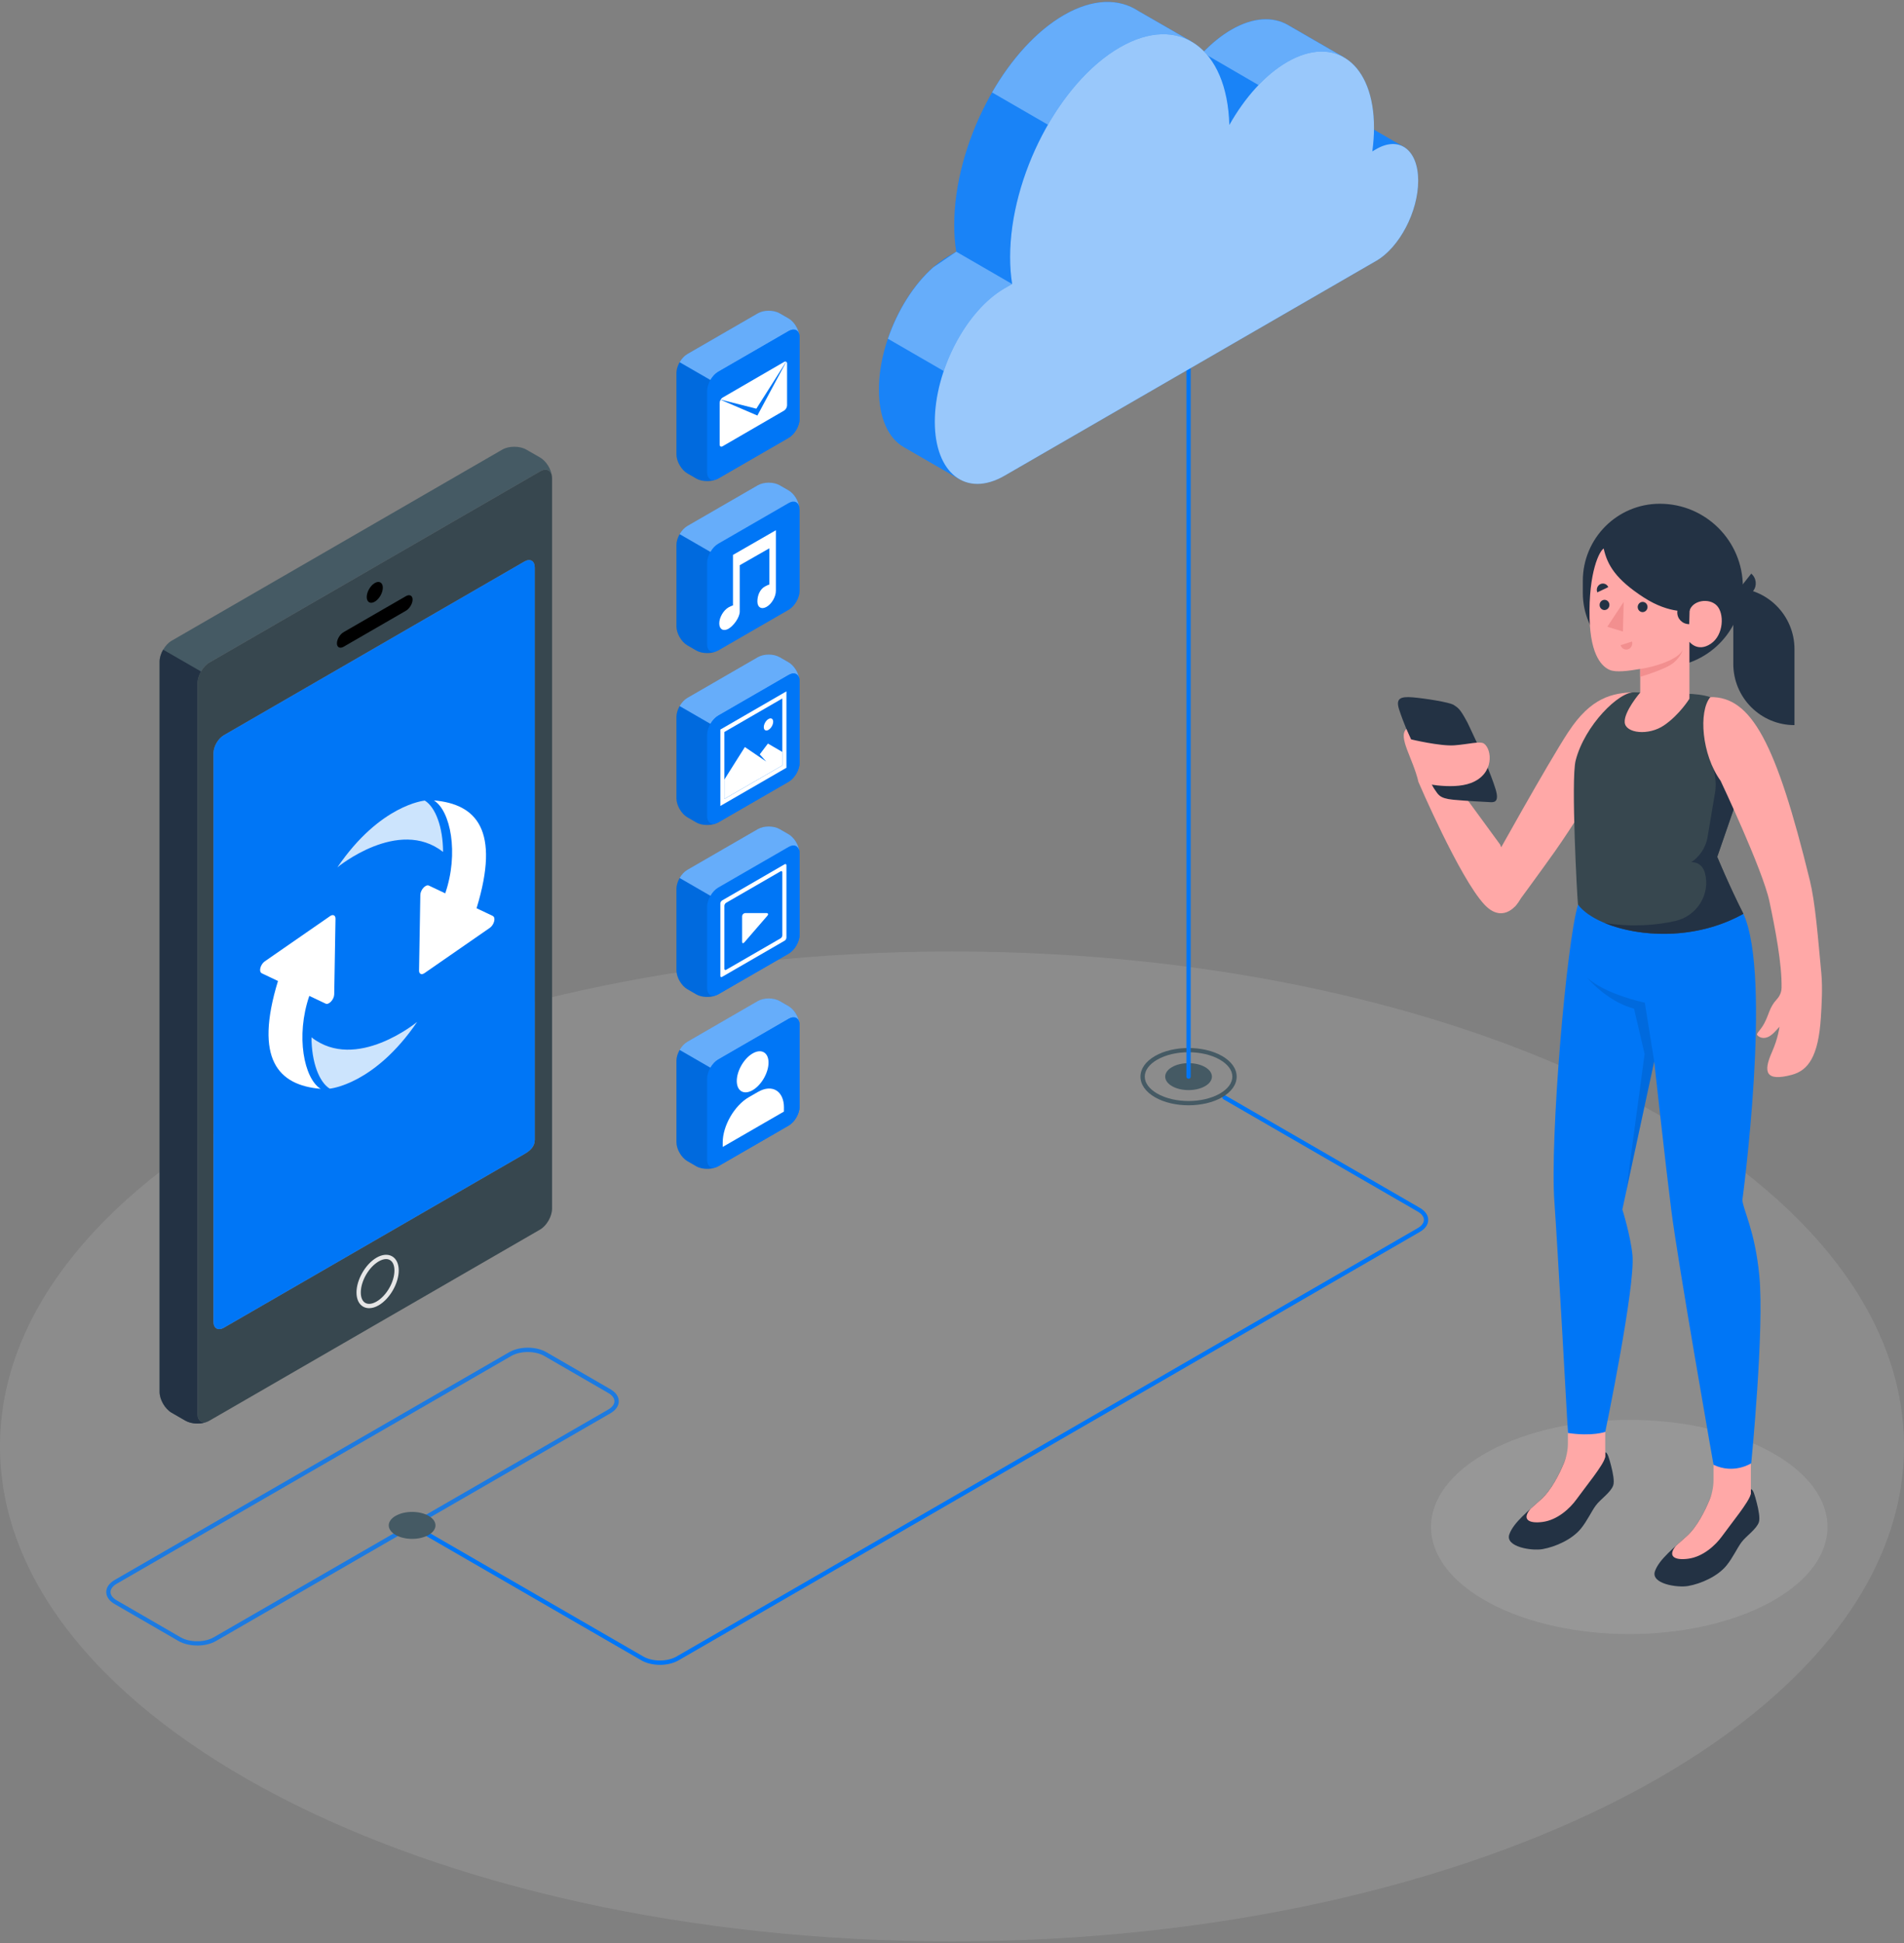 <svg xmlns="http://www.w3.org/2000/svg" width="486" height="496" viewBox="0 0 486 496" fill="none"><rect x="0" y="0" width="486" height="496" fill="#808080" stroke="none"/><g clip-path="url(#clip0_440_3631)"><path d="M243 495.5C377.205 495.5 486 438.942 486 369.175C486 299.408 377.205 242.85 243 242.85C108.795 242.85 0 299.408 0 369.175C0 438.942 108.795 495.5 243 495.5Z" fill="white" fill-opacity="0.1"></path><path d="M451.653 409.055C431.888 419.729 399.857 419.729 380.092 409.055C360.327 398.382 360.327 381.08 380.092 370.406C399.857 359.732 431.888 359.732 451.653 370.406C471.418 381.08 471.418 398.382 451.653 409.055Z" fill="white" fill-opacity="0.1"></path><g opacity="0.8"><path d="M50.335 419.982C48.611 419.982 46.876 419.597 45.569 418.839L29.263 409.407C27.891 408.616 27.122 407.517 27.122 406.34C27.122 405.164 27.88 404.065 29.263 403.263L129.955 345.135C132.634 343.585 136.818 343.585 139.497 345.135L155.803 354.566C157.176 355.358 157.945 356.457 157.945 357.644C157.945 358.831 157.187 359.919 155.803 360.722L55.111 418.85C53.794 419.608 52.07 419.993 50.346 419.993L50.335 419.982ZM134.71 345.08C133.183 345.08 131.657 345.42 130.493 346.091L29.801 404.219C28.78 404.813 28.209 405.56 28.209 406.34C28.209 407.121 28.769 407.868 29.801 408.462L46.108 417.894C48.435 419.235 52.224 419.235 54.551 417.894L155.243 359.766C156.265 359.172 156.836 358.424 156.836 357.644C156.836 356.864 156.276 356.116 155.243 355.522L138.937 346.091C137.773 345.42 136.247 345.08 134.721 345.08H134.71Z" fill="#0076F6"></path></g><path d="M168.442 424.918C166.729 424.918 165.005 424.533 163.676 423.752L104.919 389.797C104.656 389.643 104.568 389.313 104.722 389.049C104.875 388.785 105.205 388.698 105.468 388.851L164.225 422.807C166.553 424.148 170.342 424.148 172.669 422.807L361.865 313.465C362.886 312.872 363.457 312.124 363.457 311.344C363.457 310.563 362.897 309.816 361.865 309.222L312.287 280.565C312.024 280.411 311.936 280.081 312.09 279.818C312.243 279.554 312.573 279.466 312.836 279.62L362.414 308.277C363.786 309.068 364.555 310.168 364.555 311.355C364.555 312.542 363.797 313.63 362.414 314.422L173.218 423.763C171.879 424.533 170.166 424.929 168.453 424.929L168.442 424.918Z" fill="#0076F6"></path><path d="M299.166 277.223C301.493 278.564 305.271 278.564 307.599 277.223C309.927 275.882 309.927 273.695 307.599 272.354C305.271 271.013 301.493 271.013 299.166 272.354C296.838 273.695 296.838 275.882 299.166 277.223Z" fill="#455A64"></path><path d="M303.382 282.104C300.286 282.104 297.178 281.423 294.817 280.059C292.424 278.674 291.106 276.806 291.106 274.794C291.106 272.782 292.424 270.914 294.817 269.529C299.539 266.803 307.225 266.803 311.947 269.529C314.341 270.914 315.659 272.782 315.659 274.794C315.659 276.806 314.341 278.674 311.947 280.059C309.586 281.423 306.49 282.104 303.382 282.104ZM295.366 279.103C299.781 281.653 306.973 281.653 311.398 279.103C313.429 277.927 314.56 276.399 314.56 274.794C314.56 273.189 313.44 271.661 311.398 270.474C306.984 267.924 299.792 267.924 295.366 270.474C293.335 271.65 292.204 273.178 292.204 274.783C292.204 276.388 293.324 277.916 295.366 279.103Z" fill="#455A64"></path><path d="M100.977 391.765C103.305 393.106 107.083 393.106 109.41 391.765C111.738 390.424 111.738 388.236 109.41 386.895C107.083 385.554 103.305 385.554 100.977 386.895C98.65 388.236 98.65 390.424 100.977 391.765Z" fill="#455A64"></path><path d="M303.382 275.333C303.075 275.333 302.833 275.091 302.833 274.783V92.144C302.833 91.836 303.075 91.594 303.382 91.594C303.69 91.594 303.931 91.836 303.931 92.144V274.794C303.931 275.102 303.69 275.344 303.382 275.344V275.333Z" fill="#0076F6"></path><path d="M358.592 37.654L344.351 29.421C342.44 28.168 339.893 28.179 337.071 29.806L336.049 30.399C336.324 28.366 336.478 26.332 336.478 24.354C336.478 21.397 336.148 18.725 335.544 16.384L342.923 14.57L328.791 6.403C324.904 4.182 319.853 4.391 314.308 7.59C308.631 10.866 303.459 16.714 299.539 23.661C299.429 19.704 298.836 16.197 297.848 13.174L304.272 10.712L290.612 2.852C285.616 -0.445 278.928 -0.379 271.56 3.875C256.1 12.812 243.571 36.786 243.571 57.419C243.571 59.859 243.747 62.135 244.087 64.256L242.154 65.366C232.316 71.049 224.344 86.307 224.344 99.432C224.344 106.687 226.782 111.853 230.614 114.074L244.911 122.34L247.271 110.248L268.069 98.223L337.06 58.342C342.912 54.956 347.667 45.932 347.744 38.094L356.034 42.546L358.592 37.665V37.654Z" fill="#0076F6"></path><path opacity="0.1" d="M358.592 37.654L344.351 29.421C342.44 28.168 339.893 28.179 337.071 29.806L336.049 30.399C336.324 28.366 336.478 26.332 336.478 24.354C336.478 21.397 336.148 18.725 335.544 16.384L342.923 14.57L328.791 6.403C324.904 4.182 319.853 4.391 314.308 7.59C308.631 10.866 303.459 16.714 299.539 23.661C299.429 19.704 298.836 16.197 297.848 13.174L304.272 10.712L290.612 2.852C285.616 -0.445 278.928 -0.379 271.56 3.875C256.1 12.812 243.571 36.786 243.571 57.419C243.571 59.859 243.747 62.135 244.087 64.256L242.154 65.366C232.316 71.049 224.344 86.307 224.344 99.432C224.344 106.687 226.782 111.853 230.614 114.074L244.911 122.34L247.271 110.248L268.069 98.223L337.06 58.342C342.912 54.956 347.667 45.932 347.744 38.094L356.034 42.546L358.592 37.665V37.654Z" fill="white"></path><path d="M328.791 6.392C324.904 4.171 319.853 4.38 314.308 7.579C311.749 9.063 309.29 11.064 307.006 13.449L325.222 24.035L336.06 19.11C335.917 18.165 335.742 17.241 335.522 16.373L342.901 14.559L328.769 6.392H328.791Z" fill="#0076F6"></path><path d="M298.485 15.428C298.298 14.647 298.079 13.889 297.848 13.163L303.283 11.075L303.92 10.492L290.612 2.83C285.616 -0.467 278.928 -0.401 271.56 3.853C264.544 7.909 258.131 15.065 253.223 23.595L275.36 36.39L298.474 15.428H298.485Z" fill="#0076F6"></path><path d="M244.098 64.234L238.234 68.213C233.26 72.588 229.077 79.283 226.639 86.461L243.307 96.101L258.34 72.478L244.087 64.234H244.098Z" fill="#0076F6"></path><path opacity="0.4" d="M328.791 6.392C324.904 4.171 319.853 4.38 314.308 7.579C311.749 9.063 309.29 11.064 307.006 13.449L325.222 24.035L336.06 19.11C335.917 18.165 335.742 17.241 335.522 16.373L342.901 14.559L328.769 6.392H328.791Z" fill="white"></path><path opacity="0.4" d="M298.485 15.428C298.298 14.647 298.079 13.889 297.848 13.163L303.283 11.075L303.92 10.492L290.612 2.83C285.616 -0.467 278.928 -0.401 271.56 3.853C264.544 7.909 258.131 15.065 253.223 23.595L275.36 36.39L298.474 15.428H298.485Z" fill="white"></path><path opacity="0.4" d="M244.098 64.234L238.234 68.213C233.26 72.588 229.077 79.283 226.639 86.461L243.307 96.101L258.34 72.478L244.087 64.234H244.098Z" fill="white"></path><path d="M351.312 38.039L350.291 38.633C350.566 36.599 350.719 34.566 350.719 32.587C350.719 16.252 340.804 8.744 328.56 15.823C322.884 19.099 317.712 24.947 313.792 31.894C313.243 12.229 300.933 3.358 285.824 12.097C270.363 21.034 257.835 45.008 257.835 65.641C257.835 68.082 258.01 70.357 258.351 72.478L256.418 73.589C246.58 79.272 238.608 94.529 238.608 107.654C238.608 120.779 246.58 127.1 256.418 121.417L282.321 106.445L351.312 66.564C357.209 63.157 361.996 54 361.996 46.13C361.996 38.248 357.209 34.632 351.312 38.039Z" fill="#0076F6"></path><path opacity="0.6" d="M351.312 38.039L350.291 38.633C350.566 36.599 350.719 34.566 350.719 32.587C350.719 16.252 340.804 8.744 328.56 15.823C322.884 19.099 317.712 24.947 313.792 31.894C313.243 12.229 300.933 3.358 285.824 12.097C270.363 21.034 257.835 45.008 257.835 65.641C257.835 68.082 258.01 70.357 258.351 72.478L256.418 73.589C246.58 79.272 238.608 94.529 238.608 107.654C238.608 120.779 246.58 127.1 256.418 121.417L282.321 106.445L351.312 66.564C357.209 63.157 361.996 54 361.996 46.13C361.996 38.248 357.209 34.632 351.312 38.039Z" fill="white"></path><path d="M140.891 121.593C140.671 119.999 139.398 119.416 137.86 120.317L53.475 169.091C51.784 170.069 50.411 172.454 50.411 174.411V360.832C50.411 362.634 51.575 363.459 53.09 362.799C51.389 363.58 48.918 363.514 47.337 362.602L43.823 360.579C42.121 359.601 40.748 357.215 40.748 355.259V168.849C40.748 166.881 42.121 164.496 43.823 163.529L128.209 114.755C129.9 113.777 132.645 113.777 134.347 114.755L137.871 116.778C139.42 117.679 140.715 119.757 140.902 121.615L140.891 121.593Z" fill="#455A64"></path><path d="M137.85 120.317L53.464 169.091C51.773 170.069 50.401 172.454 50.401 174.411V360.832C50.401 362.788 51.773 363.591 53.464 362.601L137.85 313.828C139.541 312.85 140.913 310.464 140.913 308.508V122.087C140.913 120.131 139.541 119.328 137.85 120.317ZM136.499 290.953C136.499 292.624 135.324 293.701 133.864 294.536L57.132 338.88C55.682 339.715 54.496 339.045 54.496 337.363V192.219C54.496 190.537 55.682 188.492 57.132 187.657L133.864 143.314C135.324 142.467 136.499 143.149 136.499 144.831V290.964V290.953Z" fill="#37474F"></path><path d="M53.08 362.799C51.378 363.58 48.907 363.514 47.326 362.602L43.812 360.579C42.11 359.601 40.738 357.215 40.738 355.259V168.849C40.738 167.871 41.089 166.782 41.638 165.815L51.301 171.388C50.741 172.356 50.401 173.444 50.401 174.422V360.843C50.401 362.645 51.565 363.47 53.08 362.81V362.799Z" fill="#233244"></path><path d="M95.662 148.81C96.793 148.15 97.716 148.689 97.716 149.997C97.716 151.305 96.793 152.91 95.662 153.57C94.531 154.229 93.609 153.69 93.609 152.382C93.609 151.074 94.531 149.469 95.662 148.81Z" fill="black"></path><path d="M94.224 333.889C93.664 333.889 93.148 333.757 92.687 333.493C91.6 332.867 90.996 331.581 90.996 329.877C90.996 326.612 93.291 322.633 96.113 320.995C97.584 320.149 99.001 320.028 100.088 320.654C101.175 321.281 101.779 322.567 101.779 324.271C101.779 327.536 99.484 331.515 96.662 333.153C95.816 333.647 94.982 333.889 94.224 333.889ZM98.55 321.358C97.98 321.358 97.343 321.556 96.662 321.951C94.147 323.402 92.094 326.964 92.094 329.877C92.094 331.163 92.5 332.119 93.236 332.537C93.972 332.955 94.993 332.845 96.113 332.196C98.638 330.745 100.681 327.184 100.681 324.271C100.681 322.985 100.274 322.028 99.539 321.611C99.253 321.446 98.913 321.358 98.55 321.358Z" fill="#E6E6E6"></path><path d="M87.713 161.341L103.602 152.162C104.546 151.613 105.315 152.009 105.315 153.031C105.315 154.053 104.546 155.339 103.602 155.889L87.713 165.068C86.768 165.617 86 165.221 86 164.199C86 163.177 86.768 161.891 87.713 161.341Z" fill="black"></path><path d="M136.499 290.953C136.499 292.624 135.324 293.701 133.864 294.536L57.132 338.88C55.682 339.715 54.496 339.045 54.496 337.363V192.219C54.496 190.537 55.682 188.492 57.132 187.657L133.864 143.314C135.324 142.467 136.499 143.149 136.499 144.831V290.964V290.953Z" fill="#0076F6"></path><path d="M125.815 233.792L121.643 231.814C127.77 211.807 121.555 205.212 110.75 204.289C114.999 206.905 117.163 217.754 113.649 228.01L109.476 226.032C108.664 225.647 107.313 227.098 107.291 228.395L106.962 247.709C106.951 248.588 107.598 248.907 108.356 248.368L125.014 236.826C126.134 236.046 126.617 234.188 125.793 233.803L125.815 233.792Z" fill="white"></path><path opacity="0.8" d="M113.089 217.436C113.078 211.203 111.189 206.036 108.433 204.333C108.433 204.333 97.057 205.311 86.12 221.371C86.12 221.371 101.68 208.51 113.089 217.436Z" fill="white"></path><path d="M66.784 248.401L70.956 250.38C64.829 270.386 71.044 276.981 81.849 277.905C77.6 275.289 75.436 264.439 78.95 254.183L83.123 256.162C83.935 256.547 85.286 255.096 85.308 253.798L85.637 234.485C85.648 233.605 85 233.287 84.243 233.825L67.585 245.367C66.465 246.148 65.982 248.005 66.806 248.39L66.784 248.401Z" fill="white"></path><path opacity="0.8" d="M79.51 264.758C79.521 270.991 81.41 276.157 84.166 277.861C84.166 277.861 95.542 276.883 106.479 260.823C106.479 260.823 90.919 273.684 79.51 264.758Z" fill="white"></path><path d="M204.085 217.776C204.085 215.996 202.833 213.83 201.296 212.94L199.023 211.632C197.486 210.741 194.982 210.741 193.445 211.632L175.458 222.019C174.69 222.47 173.987 223.229 173.482 224.108C172.977 224.987 172.669 225.966 172.669 226.856V247.643C172.669 249.423 173.921 251.589 175.458 252.479L177.731 253.798C177.918 253.908 178.116 253.996 178.324 254.073C178.401 254.106 178.478 254.128 178.566 254.15C178.698 254.194 178.83 254.238 178.972 254.271C179.082 254.293 179.192 254.315 179.302 254.337C179.422 254.359 179.532 254.381 179.653 254.392C179.785 254.414 179.917 254.414 180.048 254.425C180.147 254.425 180.235 254.436 180.334 254.436C180.488 254.436 180.641 254.436 180.795 254.436C180.872 254.436 180.938 254.436 181.015 254.425C181.19 254.414 181.355 254.392 181.531 254.37C181.575 254.37 181.63 254.359 181.673 254.348C181.86 254.315 182.036 254.282 182.223 254.227C182.244 254.227 182.266 254.216 182.299 254.205C182.673 254.095 183.024 253.963 183.332 253.787L201.318 243.4C202.855 242.509 204.107 240.344 204.107 238.563V217.776H204.085Z" fill="#0076F6"></path><path d="M204.085 217.754V238.541C204.085 240.333 202.844 242.487 201.296 243.389L183.321 253.777C183.112 253.886 182.881 253.996 182.651 254.062C182.585 254.084 182.53 254.106 182.464 254.117C182.398 254.117 182.354 254.139 182.288 254.139C181.267 254.249 180.542 253.513 180.542 252.161V231.374C180.542 230.484 180.85 229.494 181.366 228.615C181.871 227.746 182.563 226.977 183.343 226.526L201.318 216.138C202.723 215.325 203.876 215.853 204.074 217.282C204.063 217.139 204.03 216.985 204.008 216.842C204.074 217.15 204.118 217.458 204.118 217.754H204.085Z" fill="#0076F6"></path><path d="M183.87 230.604V249.061C183.87 249.347 184.067 249.467 184.32 249.325L200.286 240.091C200.538 239.948 200.736 239.596 200.736 239.31V220.854C200.736 220.568 200.538 220.447 200.286 220.59L184.32 229.824C184.067 229.967 183.87 230.319 183.87 230.604ZM199.242 239.497L185.352 247.522C185.099 247.665 184.902 247.544 184.902 247.258V231.198C184.902 230.912 185.099 230.56 185.352 230.418L199.242 222.393C199.495 222.25 199.693 222.371 199.693 222.657V238.717C199.693 239.003 199.495 239.354 199.242 239.497Z" fill="white"></path><path opacity="0.4" d="M204.041 217.304C203.843 215.875 202.679 215.358 201.296 216.16L183.31 226.548C182.541 226.999 181.838 227.757 181.344 228.637L173.482 224.097C173.987 223.218 174.679 222.459 175.458 222.008L193.434 211.621C194.982 210.73 197.474 210.73 199.012 211.621L201.285 212.929C202.69 213.742 203.854 215.622 204.03 217.293L204.041 217.304Z" fill="white"></path><path opacity="0.1" d="M182.804 254.029C182.804 254.029 182.695 254.073 182.629 254.095C182.497 254.139 182.354 254.183 182.223 254.227C181.871 254.337 181.498 254.414 181.124 254.447C181.124 254.447 181.092 254.447 181.07 254.447C180.883 254.469 180.707 254.469 180.51 254.469C179.499 254.469 178.489 254.249 177.709 253.798L175.437 252.49C173.899 251.6 172.636 249.423 172.636 247.654V226.867C172.636 226.306 172.768 225.724 172.977 225.13C173.065 224.888 173.164 224.669 173.273 224.449C173.339 224.328 173.394 224.218 173.46 224.108L181.322 228.648C180.817 229.527 180.499 230.506 180.499 231.396V252.183C180.499 253.535 181.223 254.271 182.233 254.161C182.299 254.161 182.354 254.139 182.409 254.139C182.541 254.117 182.651 254.073 182.783 254.029H182.804Z" fill="black"></path><path d="M189.426 233.913V240.311C189.426 240.794 189.678 240.882 189.997 240.52L195.893 233.704C196.201 233.342 196.069 233.045 195.597 233.045H190.293C189.81 233.045 189.426 233.43 189.426 233.913Z" fill="white"></path><path d="M204.085 86.131C204.085 84.35 202.833 82.185 201.296 81.294L199.023 79.975C197.486 79.085 194.982 79.085 193.445 79.975L175.458 90.363C174.69 90.814 173.987 91.572 173.482 92.452C172.977 93.331 172.669 94.309 172.669 95.2V115.986C172.669 117.767 173.921 119.933 175.458 120.823L177.731 122.142C177.918 122.252 178.116 122.34 178.324 122.417C178.401 122.45 178.478 122.472 178.566 122.494C178.698 122.538 178.83 122.582 178.972 122.615C179.082 122.637 179.192 122.659 179.302 122.681C179.422 122.703 179.532 122.725 179.653 122.736C179.785 122.758 179.917 122.758 180.048 122.769C180.147 122.769 180.235 122.78 180.334 122.78C180.488 122.78 180.641 122.78 180.795 122.78C180.872 122.78 180.938 122.78 181.015 122.769C181.19 122.758 181.355 122.736 181.531 122.714C181.575 122.714 181.63 122.703 181.673 122.692C181.86 122.659 182.036 122.626 182.223 122.571C182.244 122.571 182.266 122.56 182.299 122.549C182.673 122.439 183.024 122.307 183.332 122.131L201.318 111.743C202.855 110.853 204.107 108.687 204.107 106.907V86.12L204.085 86.131Z" fill="#0076F6"></path><path opacity="0.4" d="M204.041 85.658C203.843 84.229 202.679 83.713 201.296 84.515L183.31 94.903C182.541 95.354 181.838 96.112 181.344 96.991L173.482 92.452C173.987 91.572 174.679 90.814 175.458 90.363L193.434 79.975C194.982 79.085 197.474 79.085 199.012 79.975L201.285 81.283C202.69 82.097 203.854 83.976 204.03 85.647L204.041 85.658Z" fill="white"></path><path d="M204.085 86.109V106.896C204.085 108.687 202.844 110.842 201.296 111.743L183.321 122.131C183.112 122.241 182.881 122.351 182.651 122.417C182.585 122.439 182.53 122.461 182.464 122.472C182.398 122.472 182.354 122.494 182.288 122.494C181.267 122.604 180.542 121.867 180.542 120.515V99.729C180.542 98.838 180.85 97.849 181.366 96.969C181.871 96.101 182.563 95.332 183.343 94.881L201.318 84.493C202.723 83.68 203.876 84.207 204.074 85.636C204.063 85.493 204.03 85.34 204.008 85.197C204.074 85.504 204.118 85.812 204.118 86.109H204.085Z" fill="#0076F6"></path><path d="M200.67 92.32C200.527 92.243 200.352 92.254 200.143 92.375L184.452 101.476C184.254 101.586 184.078 101.784 183.947 102.004L193.06 104.312L200.67 92.32Z" fill="white"></path><path d="M193.324 106.06L183.935 102.026C183.793 102.268 183.694 102.554 183.694 102.806V113.458C183.694 113.942 184.034 114.14 184.452 113.898L200.143 104.796C200.56 104.554 200.9 103.961 200.9 103.466V92.814C200.9 92.573 200.813 92.408 200.692 92.331L193.324 106.06Z" fill="white"></path><path opacity="0.1" d="M182.804 122.384C182.804 122.384 182.695 122.428 182.629 122.45C182.497 122.494 182.354 122.538 182.223 122.582C181.871 122.692 181.498 122.769 181.124 122.802C181.124 122.802 181.092 122.802 181.07 122.802C180.883 122.824 180.707 122.824 180.51 122.824C179.499 122.824 178.489 122.604 177.709 122.153L175.437 120.845C173.899 119.955 172.636 117.778 172.636 116.008V95.222C172.636 94.661 172.768 94.067 172.977 93.485C173.065 93.243 173.164 93.023 173.273 92.803C173.339 92.682 173.394 92.572 173.46 92.463L181.322 97.002C180.817 97.882 180.499 98.86 180.499 99.751V120.537C180.499 121.889 181.223 122.626 182.233 122.516C182.299 122.516 182.354 122.494 182.409 122.494C182.541 122.472 182.651 122.428 182.783 122.384H182.804Z" fill="black"></path><path d="M204.085 130.013C204.085 128.232 202.833 126.066 201.296 125.176L199.023 123.868C197.486 122.978 194.982 122.978 193.445 123.868L175.458 134.256C174.69 134.707 173.987 135.465 173.482 136.344C172.977 137.224 172.669 138.202 172.669 139.092V159.879C172.669 161.66 173.921 163.825 175.458 164.716L177.731 166.035C177.918 166.145 178.116 166.233 178.324 166.31C178.401 166.343 178.478 166.365 178.566 166.387C178.698 166.431 178.83 166.475 178.972 166.508C179.082 166.53 179.192 166.552 179.302 166.574C179.422 166.596 179.532 166.618 179.653 166.629C179.785 166.651 179.917 166.651 180.048 166.662C180.147 166.662 180.235 166.672 180.334 166.672C180.488 166.672 180.641 166.672 180.795 166.672C180.872 166.672 180.938 166.672 181.015 166.662C181.19 166.651 181.355 166.629 181.531 166.607C181.575 166.607 181.63 166.596 181.673 166.585C181.86 166.552 182.036 166.519 182.223 166.464C182.244 166.464 182.266 166.453 182.299 166.442C182.673 166.332 183.024 166.2 183.332 166.024L201.318 155.636C202.855 154.746 204.107 152.58 204.107 150.799V130.013H204.085Z" fill="#0076F6"></path><path opacity="0.4" d="M204.041 129.54C203.843 128.111 202.679 127.594 201.296 128.397L183.31 138.785C182.541 139.235 181.838 139.994 181.344 140.873L173.482 136.333C173.987 135.454 174.679 134.696 175.458 134.245L193.434 123.857C194.982 122.967 197.474 122.967 199.012 123.857L201.285 125.165C202.69 125.979 203.854 127.858 204.03 129.529L204.041 129.54Z" fill="white"></path><path d="M187.098 141.632V154.526C186.856 154.57 186.241 154.867 185.956 155.021C184.649 155.779 183.595 157.604 183.595 159.11C183.595 160.616 184.649 161.22 185.956 160.473C187.262 159.714 188.822 157.582 188.822 156.076V144.259L196.387 139.939V149.195C196.135 149.239 195.52 149.535 195.245 149.689C193.939 150.437 193.324 152.009 193.324 153.515C193.324 155.021 194.378 155.636 195.685 154.878C196.991 154.13 198.045 152.294 198.045 150.788V135.333L187.098 141.632Z" fill="white"></path><path opacity="0.1" d="M182.804 166.266C182.804 166.266 182.695 166.31 182.629 166.332C182.497 166.376 182.354 166.42 182.223 166.464C181.871 166.574 181.498 166.65 181.124 166.683C181.124 166.683 181.092 166.683 181.07 166.683C180.883 166.705 180.707 166.705 180.51 166.705C179.499 166.705 178.489 166.486 177.709 166.035L175.437 164.727C173.899 163.836 172.636 161.66 172.636 159.89V139.103C172.636 138.543 172.768 137.949 172.977 137.367C173.065 137.125 173.164 136.905 173.273 136.685C173.339 136.564 173.394 136.454 173.46 136.344L181.322 140.884C180.817 141.764 180.499 142.742 180.499 143.632V164.419C180.499 165.771 181.223 166.508 182.233 166.398C182.299 166.398 182.354 166.376 182.409 166.376C182.541 166.354 182.651 166.31 182.783 166.266H182.804Z" fill="black"></path><path d="M204.085 173.894C204.085 172.114 202.833 169.948 201.296 169.058L199.023 167.75C197.486 166.859 194.982 166.859 193.445 167.75L175.458 178.138C174.69 178.588 173.987 179.347 173.482 180.226C172.977 181.106 172.669 182.084 172.669 182.974V203.761C172.669 205.542 173.921 207.707 175.458 208.598L177.731 209.917C177.918 210.027 178.116 210.115 178.324 210.191C178.401 210.224 178.478 210.246 178.566 210.268C178.698 210.312 178.83 210.356 178.972 210.389C179.082 210.411 179.192 210.433 179.302 210.455C179.422 210.477 179.532 210.499 179.653 210.51C179.785 210.532 179.917 210.532 180.048 210.543C180.147 210.543 180.235 210.554 180.334 210.554C180.488 210.554 180.641 210.554 180.795 210.554C180.872 210.554 180.938 210.554 181.015 210.543C181.19 210.532 181.355 210.51 181.531 210.488C181.575 210.488 181.63 210.477 181.673 210.466C181.86 210.433 182.036 210.4 182.223 210.345C182.244 210.345 182.266 210.334 182.299 210.323C182.673 210.213 183.024 210.082 183.332 209.906L201.318 199.518C202.855 198.627 204.107 196.462 204.107 194.681V173.894H204.085Z" fill="#0076F6"></path><path opacity="0.4" d="M204.041 173.422C203.843 171.993 202.679 171.476 201.296 172.279L183.31 182.666C182.541 183.117 181.838 183.876 181.344 184.755L173.482 180.215C173.987 179.336 174.679 178.577 175.458 178.127L193.434 167.739C194.982 166.848 197.474 166.848 199.012 167.739L201.285 169.047C202.69 169.86 203.854 171.74 204.03 173.411L204.041 173.422Z" fill="white"></path><path d="M204.085 173.883V194.67C204.085 196.462 202.844 198.616 201.296 199.518L183.321 209.906C183.112 210.016 182.881 210.126 182.651 210.191C182.585 210.213 182.53 210.235 182.464 210.246C182.398 210.246 182.354 210.268 182.288 210.268C181.267 210.378 180.542 209.642 180.542 208.29V187.503C180.542 186.613 180.85 185.623 181.366 184.744C181.871 183.876 182.563 183.106 183.343 182.655L201.318 172.268C202.723 171.454 203.876 171.982 204.074 173.411C204.063 173.268 204.03 173.114 204.008 172.971C204.074 173.279 204.118 173.587 204.118 173.883H204.085Z" fill="#0076F6"></path><path d="M183.87 186.206V205.707L200.736 195.956V176.456L183.87 186.206ZM199.693 195.363L184.902 203.915V186.822L199.693 178.269V195.363Z" fill="white"></path><path d="M184.902 203.904V198.957L190.129 190.669L195.564 194.362L193.928 192.538L196.014 189.779L199.693 191.922V195.363L184.902 203.904Z" fill="white"></path><path d="M196.157 183.513C196.816 183.128 197.354 183.436 197.354 184.205C197.354 184.975 196.816 185.898 196.157 186.283C195.498 186.668 194.96 186.36 194.96 185.59C194.96 184.821 195.498 183.898 196.157 183.513Z" fill="white"></path><path opacity="0.1" d="M182.804 210.147C182.804 210.147 182.695 210.191 182.629 210.213C182.497 210.257 182.354 210.301 182.223 210.345C181.871 210.455 181.498 210.532 181.124 210.565C181.124 210.565 181.092 210.565 181.07 210.565C180.883 210.587 180.707 210.587 180.51 210.587C179.499 210.587 178.489 210.367 177.709 209.917L175.437 208.609C173.899 207.718 172.636 205.542 172.636 203.772V182.985C172.636 182.425 172.768 181.842 172.977 181.248C173.065 181.007 173.164 180.787 173.273 180.567C173.339 180.446 173.394 180.336 173.46 180.226L181.322 184.766C180.817 185.645 180.499 186.624 180.499 187.514V208.301C180.499 209.653 181.223 210.389 182.233 210.279C182.299 210.279 182.354 210.257 182.409 210.257C182.541 210.235 182.651 210.191 182.783 210.147H182.804Z" fill="black"></path><path d="M204.085 261.658C204.085 259.877 202.833 257.712 201.296 256.821L199.023 255.513C197.486 254.623 194.982 254.623 193.445 255.513L175.458 265.901C174.69 266.352 173.987 267.11 173.482 267.99C172.977 268.869 172.669 269.847 172.669 270.738V291.524C172.669 293.305 173.921 295.471 175.458 296.361L177.731 297.68C177.918 297.79 178.116 297.878 178.324 297.955C178.401 297.988 178.478 298.01 178.566 298.032C178.698 298.076 178.83 298.12 178.972 298.153C179.082 298.175 179.192 298.197 179.302 298.219C179.422 298.241 179.532 298.263 179.653 298.274C179.785 298.296 179.917 298.296 180.048 298.307C180.147 298.307 180.235 298.318 180.334 298.318C180.488 298.318 180.641 298.318 180.795 298.318C180.872 298.318 180.938 298.318 181.015 298.307C181.19 298.296 181.355 298.274 181.531 298.252C181.575 298.252 181.63 298.241 181.673 298.23C181.86 298.197 182.036 298.164 182.223 298.109C182.244 298.109 182.266 298.098 182.299 298.087C182.673 297.977 183.024 297.845 183.332 297.669L201.318 287.281C202.855 286.391 204.107 284.225 204.107 282.445V261.658H204.085Z" fill="#0076F6"></path><path opacity="0.4" d="M204.041 261.185C203.843 259.756 202.679 259.24 201.296 260.042L183.31 270.43C182.541 270.881 181.838 271.639 181.344 272.519L173.482 267.979C173.987 267.099 174.679 266.341 175.458 265.89L193.434 255.502C194.982 254.612 197.474 254.612 199.012 255.502L201.285 256.81C202.69 257.624 203.854 259.504 204.03 261.174L204.041 261.185Z" fill="white"></path><path d="M204.085 261.647V282.434C204.085 284.225 202.844 286.38 201.296 287.281L183.321 297.669C183.112 297.779 182.881 297.889 182.651 297.955C182.585 297.977 182.53 297.999 182.464 298.01C182.398 298.01 182.354 298.032 182.288 298.032C181.267 298.142 180.542 297.405 180.542 296.053V275.267C180.542 274.376 180.85 273.387 181.366 272.507C181.871 271.639 182.563 270.87 183.343 270.419L201.318 260.031C202.723 259.218 203.876 259.745 204.074 261.174C204.063 261.031 204.03 260.877 204.008 260.735C204.074 261.042 204.118 261.35 204.118 261.647H204.085Z" fill="#0076F6"></path><path d="M192.116 268.869C194.356 267.572 196.168 268.627 196.168 271.21C196.168 273.794 194.356 276.948 192.116 278.246C189.876 279.543 188.064 278.487 188.064 275.904C188.064 273.321 189.876 270.166 192.116 268.869Z" fill="white"></path><path d="M200.11 282.719C200.11 278.465 197.123 276.575 193.445 278.707L191.139 280.037C187.46 282.159 184.474 287.336 184.474 291.59V292.734L200.099 283.709V282.719H200.11Z" fill="white"></path><path opacity="0.1" d="M182.804 297.9C182.804 297.9 182.695 297.944 182.629 297.966C182.497 298.01 182.354 298.054 182.223 298.098C181.871 298.208 181.498 298.285 181.124 298.318C181.124 298.318 181.092 298.318 181.07 298.318C180.883 298.34 180.707 298.34 180.51 298.34C179.499 298.34 178.489 298.12 177.709 297.669L175.437 296.361C173.899 295.471 172.636 293.294 172.636 291.525V270.738C172.636 270.177 172.768 269.584 172.977 269.001C173.065 268.759 173.164 268.539 173.273 268.32C173.339 268.199 173.394 268.089 173.46 267.979L181.322 272.519C180.817 273.398 180.499 274.376 180.499 275.267V296.053C180.499 297.405 181.223 298.142 182.233 298.032C182.299 298.032 182.354 298.01 182.409 298.01C182.541 297.988 182.651 297.944 182.783 297.9H182.804Z" fill="black"></path><path d="M422.961 170.289H424.388C435.698 170.289 444.867 161.11 444.867 149.788C444.867 138.07 435.38 128.573 423.674 128.573C412.814 128.573 404.019 137.389 404.019 148.249V151.327C404.019 161.803 412.507 170.3 422.972 170.3L422.961 170.289Z" fill="#233244"></path><path d="M458.044 185.074C449.413 185.074 442.429 178.072 442.429 169.443V150.052C451.06 150.052 458.044 157.054 458.044 165.683V185.074Z" fill="#233244"></path><path d="M388.097 229.373C386.878 231.88 383.178 235.507 378.852 230.824C372.516 223.976 362.084 199.639 362.084 199.639L368.947 196.462L382.925 215.578L388.108 229.384" fill="#FFA8A7"></path><path d="M400.329 186.8C394.905 195.099 380.993 220.184 380.993 220.184L386.648 231.418C386.648 231.418 393.412 222.228 396.969 217.194C401.087 211.368 408.071 200.155 408.071 200.155C408.071 200.155 407.247 183.414 410.706 180.49C414.154 177.566 417.042 176.687 417.042 176.687C411.563 176.885 406.116 177.973 400.34 186.8H400.329Z" fill="#FFA8A7"></path><path d="M374.47 184.238C372.648 180.842 372.197 180.688 371.11 179.951C370.023 179.204 363.38 178.215 360.624 177.984C357.374 177.709 356.221 178.303 357.132 181.106C359.065 187.086 364.917 199.782 366.235 201.541C367.091 202.684 367.267 203.761 370.924 204.113C374.339 204.443 378.61 204.629 379.873 204.706C381.136 204.783 382.87 205.091 381.739 201.387C380.608 197.682 377.951 191.658 376.754 189.064C375.349 186.019 374.481 184.238 374.481 184.238H374.47Z" fill="#233244"></path><path d="M362.073 199.639C360.712 193.637 356.726 188.097 358.977 186.063L360.184 188.712C360.184 188.712 367.64 190.504 371.253 190.229C374.855 189.955 377.797 189.097 378.786 189.79C380.872 191.263 381.476 197.55 375.491 199.837C370.396 201.782 362.073 199.628 362.073 199.628V199.639Z" fill="#FFA8A7"></path><path d="M437.378 381.498V380.134C436.84 381.739 434.347 388.621 430.57 392.072C427.561 394.82 423.466 397.986 422.423 401.042C421.335 404.23 428.132 405.296 430.932 404.79C434.194 404.208 438.421 402.361 440.716 399.536C442.33 397.546 443.362 395.194 444.515 393.633C445.668 392.072 448.326 390.324 448.952 388.522C449.292 387.532 448.886 385.356 448.403 383.509C447.963 381.827 447.48 379.97 446.909 380.123C446.909 380.332 446.909 381.168 446.909 381.168C446.217 381.937 444.307 382.696 442.144 382.784C440.749 382.839 437.367 382.564 437.378 381.498Z" fill="#233244"></path><path d="M427.847 394.48C428.78 393.644 429.714 392.831 430.57 392.061C433.217 389.654 435.226 385.554 436.379 382.762C437.038 381.168 437.378 379.464 437.378 377.738V372.297H446.909V381.146V381.377L446.865 381.399C446.404 383.377 442.034 388.654 439.552 392.094C437.883 394.403 434.721 397.327 430.944 397.832C427.364 398.316 425.53 397.184 427.858 394.458L427.847 394.48Z" fill="#FFA8A7"></path><path d="M400.209 372.088V370.725C399.671 372.33 397.178 379.211 393.401 382.663C390.392 385.411 386.297 388.577 385.253 391.633C384.166 394.809 390.963 395.887 393.763 395.381C397.025 394.798 401.252 392.952 403.547 390.127C405.161 388.137 406.193 385.785 407.346 384.224C408.499 382.663 411.157 380.915 411.782 379.112C412.123 378.123 411.717 375.946 411.233 374.1C410.794 372.418 410.311 370.56 409.74 370.714C409.74 370.923 409.74 371.758 409.74 371.758C409.048 372.528 407.138 373.286 404.974 373.374C403.58 373.429 400.198 373.154 400.209 372.088Z" fill="#233244"></path><path d="M390.678 385.081C391.611 384.246 392.545 383.432 393.401 382.663C396.047 380.255 398.057 376.155 399.21 373.374C399.869 371.78 400.209 370.077 400.209 368.351V362.909H409.74V371.758V371.989L409.696 372.011C409.235 373.99 404.865 379.266 402.383 382.707C400.714 385.015 397.552 387.939 393.774 388.445C390.195 388.929 388.361 387.796 390.689 385.07L390.678 385.081Z" fill="#FFA8A7"></path><path d="M445.01 233.243C452.4 249.391 444.746 306.298 444.746 306.298C444.966 308.915 447.963 314.081 449.072 325.612C450.39 339.243 447.008 373.473 447.008 373.473C447.008 373.473 442.594 376.364 437.378 373.858C437.378 373.858 428.297 322.314 426.584 308.761C425.091 296.933 422.236 270.925 422.236 270.925L414.11 308.695C414.11 308.695 416.197 315.323 416.691 320.369C417.459 328.338 409.751 365.46 409.751 365.46C409.751 365.46 406.468 366.669 400.22 365.745C400.22 365.745 397.486 316.488 396.772 306.892C395.564 290.766 399.847 240.443 402.8 230.89L445.021 233.254L445.01 233.243Z" fill="#0076F6"></path><path opacity="0.1" d="M422.236 270.914L419.842 255.909C419.842 255.909 409.696 253.81 405.095 249.479C405.095 249.479 409.927 255.491 417.097 257.459L419.787 269.012L415.077 303.99L422.236 270.925V270.914Z" fill="black"></path><path d="M431.976 177.126C441.441 177.775 442.111 182.359 444.483 187.36C446.283 191.175 446.305 195.594 444.933 199.584L438.333 218.7C438.333 218.7 441.419 226.175 445.01 233.243C428.451 242.498 407.763 237.629 402.789 230.879C402.581 229.45 400.956 198.968 402.185 194.121C404.469 185.129 413.342 176.379 417.262 176.698L431.976 177.126Z" fill="#37474F"></path><path d="M447.008 146.413L443.198 151.217C444.515 152.338 446.437 152.173 447.491 150.843C448.545 149.513 448.337 147.535 447.019 146.413H447.008Z" fill="#233244"></path><path d="M409.356 139.994C408.301 140.544 405.468 145.952 405.743 157.769C405.974 167.783 409.213 170.256 410.849 170.971C412.474 171.685 415.615 171.245 418.667 170.74V176.753C418.667 176.753 414.451 181.655 414.714 184.414C414.978 187.173 420.808 187.822 424.75 185.129C428.703 182.436 431.229 178.335 431.229 178.335V163.803C431.229 163.803 433.293 166.563 436.664 164.32C440.035 162.078 440.167 156.527 438.202 154.537C436.247 152.547 432.019 153.174 431.229 155.933C431.229 155.933 426.277 156.812 419.644 152.536C412.485 147.919 410.278 144.248 409.345 140.005L409.356 139.994Z" fill="#FFA8A7"></path><path d="M407.719 151.195L410.519 149.854C410.179 149.063 409.279 148.722 408.499 149.085C407.73 149.458 407.379 150.393 407.719 151.184V151.195Z" fill="#233244"></path><path d="M419.293 150.305L421.917 151.965C422.4 151.25 422.214 150.305 421.489 149.843C420.764 149.381 419.787 149.59 419.293 150.305Z" fill="#233244"></path><path d="M431.35 153.174L431.174 159.308C429.45 159.308 428.088 157.945 428.132 156.252C428.176 154.559 429.615 153.185 431.339 153.174H431.35Z" fill="#233244"></path><path d="M418.03 154.867C417.997 155.592 418.524 156.197 419.216 156.23C419.908 156.263 420.501 155.702 420.534 154.988C420.567 154.262 420.04 153.658 419.348 153.625C418.656 153.592 418.063 154.152 418.03 154.867Z" fill="#233244"></path><path d="M416.581 163.738L413.66 164.672C413.901 165.507 414.758 165.98 415.56 165.716C416.361 165.463 416.822 164.573 416.581 163.738Z" fill="#F28F8F"></path><path d="M408.302 154.339C408.269 155.064 408.796 155.669 409.487 155.702C410.179 155.735 410.772 155.174 410.805 154.46C410.838 153.734 410.311 153.13 409.619 153.097C408.927 153.064 408.334 153.624 408.302 154.339Z" fill="#233244"></path><path d="M414.451 153.625L414.253 161.198L410.267 159.967L414.451 153.625Z" fill="#F28F8F"></path><path d="M418.667 170.74C421.885 170.322 428.506 168.409 429.538 165.793C429.538 165.793 429.198 167.442 427.221 169.135C425.245 170.828 418.678 172.74 418.678 172.74V170.74H418.667Z" fill="#F28F8F"></path><path d="M427.737 235.034C433.172 233.748 436.631 228.241 435.193 222.822C435.138 222.613 435.083 222.437 435.028 222.305C433.963 219.744 431.679 220.074 431.679 220.074C433.831 218.645 435.314 216.424 435.819 213.896L437.828 201.914C437.828 201.914 438.278 199.265 437.312 196.099L443.966 188.394C443.966 188.394 444.45 188.723 445.196 189.251C446.228 192.593 446.075 196.231 444.922 199.573L438.322 218.689C438.322 218.689 441.408 226.164 444.999 233.232C432.788 240.047 418.36 239.201 409.608 235.584C416.515 236.661 422.917 236.167 427.726 235.034H427.737Z" fill="#233244"></path><path d="M461.964 224.702C453.366 189.515 447.008 177.775 436.566 177.918C433.513 181.567 434.359 192.593 439.179 199.276C439.179 199.276 449.929 221.975 451.642 230.033C453.146 237.123 454.859 246.038 454.749 252.128C454.728 253.205 454.288 254.227 453.553 255.03C451.587 257.162 451.587 258.877 450.313 261.229C449.314 263.076 448.227 263.758 448.534 264.175C448.93 264.703 450.193 265.407 451.763 264.417C452.553 263.923 453.058 263.34 454.211 262.065C454.211 262.065 453.904 264.923 452.268 268.594C450.061 273.574 450.599 276.113 457.308 274.343C461.513 273.233 464.16 269.727 464.786 259.603C464.972 256.69 465.247 252.084 464.896 248.401C463.995 238.805 463.347 230.363 461.964 224.702Z" fill="#FFA8A7"></path></g><defs><clipPath id="clip0_440_3631"><rect width="486" height="495" fill="white" transform="translate(0 0.5)"></rect></clipPath></defs></svg>